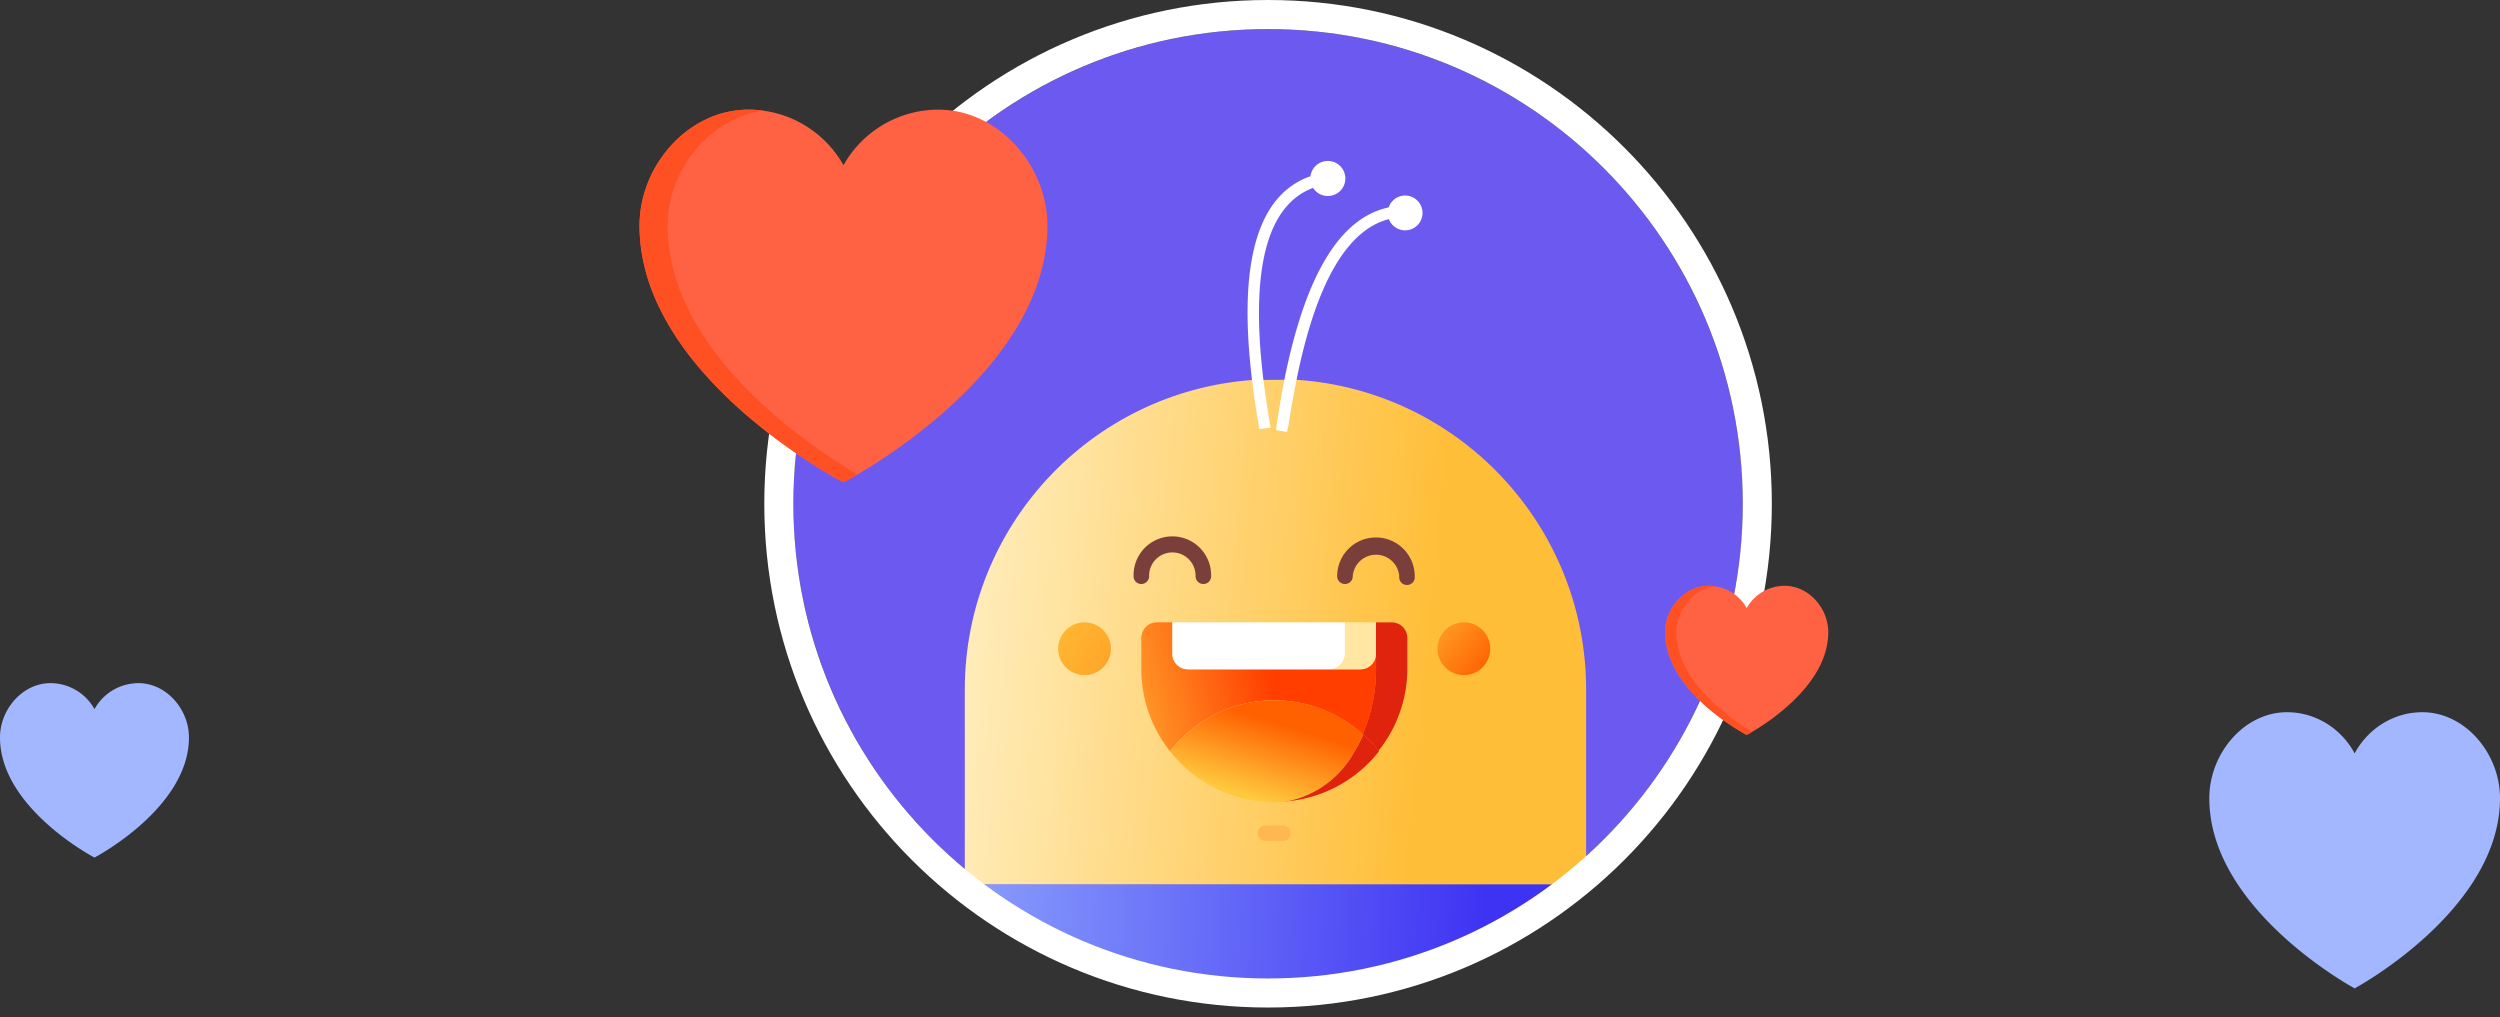 <svg xmlns="http://www.w3.org/2000/svg" xmlns:xlink="http://www.w3.org/1999/xlink" width="172" height="70" viewBox="0 0 172 70"><rect x="0" y="0" width="172" height="70" fill="#333333" stroke="none"/><defs><linearGradient id="o89eoj8tvb" x1="-22.347%" x2="74.809%" y1="46.173%" y2="53.621%"><stop offset="0%" stop-color="#FFFBE3"/><stop offset="100%" stop-color="#FFBE38"/></linearGradient><linearGradient id="jhb4gi81bc" x1="-24.341%" x2="85.721%" y1="49.169%" y2="50.098%"><stop offset="0%" stop-color="#9CB9FE"/><stop offset="100%" stop-color="#3E32F3"/></linearGradient><linearGradient id="lv7qfxhcjd" x1="-34.775%" x2="55.618%" y1="60.499%" y2="47.271%"><stop offset="0%" stop-color="#FFC93E"/><stop offset="100%" stop-color="#FF3E00"/></linearGradient><linearGradient id="ztsdpghmie" x1="27.08%" x2="62.619%" y1="86.632%" y2="25.751%"><stop offset="0%" stop-color="#FFC93E"/><stop offset="100%" stop-color="#FF6000"/></linearGradient><linearGradient id="y7n01f7g1f" x1="-89.5%" x2="453.75%" y1="-37.5%" y2="299.75%"><stop offset="0%" stop-color="#FFC93E"/><stop offset="100%" stop-color="#FF6000"/></linearGradient><linearGradient id="d7a5zvmhrg" x1="-69%" x2="98%" y1="-48%" y2="89.25%"><stop offset="0%" stop-color="#FFC93E"/><stop offset="100%" stop-color="#FF6000"/></linearGradient><circle id="jnuugugx4a" cx="32.659" cy="32.659" r="32.659"/></defs><g fill="none" fill-rule="evenodd"><g><g><g><g fill-rule="nonzero"><g><g transform="translate(54.584 2)"><use xlink:href="#jnuugugx4a" fill="#6C5AF0"/><g><path fill="url(#o89eoj8tvb)" d="M19.759 15.072C8.615 15.912.002 25.198 0 36.373v12.774c.245.208.472.435.726.635h41.296c.254-.2.48-.427.725-.635V36.373c0-11.253-8.729-20.578-19.958-21.319" transform="translate(11.794 9.072)"/><path fill="url(#jhb4gi81bc)" d="M21.374 57.148a32.505 32.505 0 0 0 20.648-7.366H.726a32.505 32.505 0 0 0 20.648 7.366z" transform="translate(11.794 9.072)"/><path fill="#FFF" d="m32.832 27.419-.09-.517a86.76 86.76 0 0 1-.409-2.812c-.907-7.593.254-11.966 3.42-13.163a1.206 1.206 0 1 0-.181-.781h-.064c-3.629 1.334-4.908 6.024-3.955 13.971.127 1.07.3 2.205.508 3.402l.771-.1z"/><path fill="#FFF" d="m33.957 27.728.118-.517c.163-1.098.345-2.123.544-3.085 1.343-6.659 3.484-10.315 6.35-11.05a1.197 1.197 0 1 0 1.116-1.623c-.511.001-.964.33-1.125.816-3.365.708-5.733 4.672-7.166 11.794a60.12 60.12 0 0 0-.59 3.529l.753.136z"/><path fill="#E0230D" d="M41.151 40.819h-1.07v3.202a11.31 11.31 0 0 1-.908 4.473c.398.353.762.742 1.089 1.16a9.072 9.072 0 0 0 1.978-5.606v-2.132a1.073 1.073 0 0 0-1.089-1.097z"/><path fill="url(#lv7qfxhcjd)" d="M21.283 37.108c2.254 0 4.429.834 6.105 2.34.604-1.413.912-2.935.908-4.472v-1.07a1.07 1.07 0 0 1-1.062 1.07H15.341a1.07 1.07 0 0 1-1.062-1.07v-2.16h-1.07a1.072 1.072 0 0 0-1.062 1.071v2.132a9.068 9.068 0 0 0 1.969 5.661 9.127 9.127 0 0 1 7.167-3.502z" transform="translate(11.794 9.072)"/><path fill="#E0230D" d="M38.611 49.682a6.741 6.741 0 0 1-4.899 3.466 9.072 9.072 0 0 0 6.586-3.466 8.728 8.728 0 0 0-1.088-1.161c-.169.402-.37.79-.6 1.161z"/><path fill="url(#ztsdpghmie)" d="M26.817 40.61c.23-.37.43-.759.599-1.161a9.135 9.135 0 0 0-13.3 1.161 9.127 9.127 0 0 0 7.194 3.502h.064c.172.009.344.009.517 0a6.745 6.745 0 0 0 4.926-3.502z" transform="translate(11.794 9.072)"/><path fill="#FFE7A3" d="M37.949 42.978c0 .591-.48 1.07-1.07 1.07h2.14a1.07 1.07 0 0 0 1.061-1.07v-2.16h-2.131v2.16z"/><path fill="#FFF" d="M27.134 44.048h9.744a1.07 1.07 0 0 0 1.07-1.07v-2.16H26.074v2.133a1.072 1.072 0 0 0 1.062 1.097z"/><path fill="url(#y7n01f7g1f)" d="M8.237 31.747a1.814 1.814 0 1 0 0 3.628 1.814 1.814 0 0 0 0-3.628z" transform="translate(11.794 9.072)"/><path fill="url(#d7a5zvmhrg)" d="M34.338 31.747a1.814 1.814 0 1 0-.002 3.628 1.814 1.814 0 0 0 .002-3.628z" transform="translate(11.794 9.072)"/><path fill="#7A3F3B" d="M24.477 37.644a1.597 1.597 0 1 1 3.193 0 .535.535 0 0 0 .535.535.527.527 0 0 0 .535-.535 2.668 2.668 0 1 0-5.334 0 .525.525 0 0 0 .535.535.538.538 0 0 0 .536-.535zm15.603-2.668a2.668 2.668 0 0 0-2.667 2.668.535.535 0 0 0 .536.535.525.525 0 0 0 .535-.535 1.606 1.606 0 0 1 3.202 0 .534.534 0 0 0 .818.52.535.535 0 0 0 .244-.52 2.668 2.668 0 0 0-2.668-2.668z"/><path fill="#FFB751" d="M33.612 54.79h-1.07a.534.534 0 1 0-.001 1.061h1.071a.535.535 0 1 0 .001-1.061z"/></g><path fill="#FFF" d="M32.66-2C13.516-2-2 13.517-2 32.66c0 19.14 15.517 34.658 34.66 34.658 19.14 0 34.658-15.517 34.658-34.659S51.801-2 32.66-2zm0 2c18.036 0 32.658 14.622 32.658 32.66 0 18.036-14.622 32.658-32.659 32.658S0 50.696 0 32.66 14.622 0 32.66 0z"/></g><g><path fill="#FF6243" d="M64.563 7.544a7.493 7.493 0 0 0-6.532 3.822A7.493 7.493 0 0 0 51.5 7.544c-4.142 0-7.5 3.842-7.5 7.983 0 10.403 14.031 17.66 14.031 17.66s14.032-7.257 14.032-17.66c0-4.141-3.358-7.983-7.5-7.983z"/><path fill="#FF5023" d="M45.935 15.527c0-3.832 2.876-7.4 6.586-7.913a7.422 7.422 0 0 0-1.021-.07c-4.142 0-7.5 3.842-7.5 7.983 0 10.403 14.031 17.66 14.031 17.66s.363-.188.968-.543c-3.17-1.865-13.064-8.38-13.064-17.117z"/></g><g><path fill="#FF6243" d="M122.785 40.304a2.996 2.996 0 0 0-2.612 1.529 2.999 2.999 0 0 0-2.613-1.529c-1.657 0-3 1.537-3 3.193 0 4.161 5.613 7.064 5.613 7.064s5.612-2.903 5.612-7.064c0-1.656-1.343-3.193-3-3.193z"/><path fill="#FF5023" d="M115.334 43.497c0-1.532 1.15-2.96 2.635-3.165a2.952 2.952 0 0 0-.41-.028c-1.655 0-2.999 1.537-2.999 3.193 0 4.161 5.613 7.064 5.613 7.064s.145-.075.387-.217c-1.268-.746-5.226-3.352-5.226-6.847z"/></g></g><path fill="#A2B7FF" d="M9.526 47A3.465 3.465 0 0 0 6.5 48.789 3.465 3.465 0 0 0 3.474 47C1.556 47 0 48.798 0 50.736 0 55.604 6.5 59 6.5 59s6.5-3.396 6.5-8.264C13 48.798 11.444 47 9.526 47zm157.129 2c-1.93 0-3.71 1.083-4.655 2.832-.945-1.75-2.725-2.832-4.655-2.832-2.952 0-5.345 2.846-5.345 5.915C152 62.623 162 68 162 68s10-5.377 10-13.085c0-3.069-2.393-5.915-5.345-5.915z"/></g></g></g></g></g></svg>